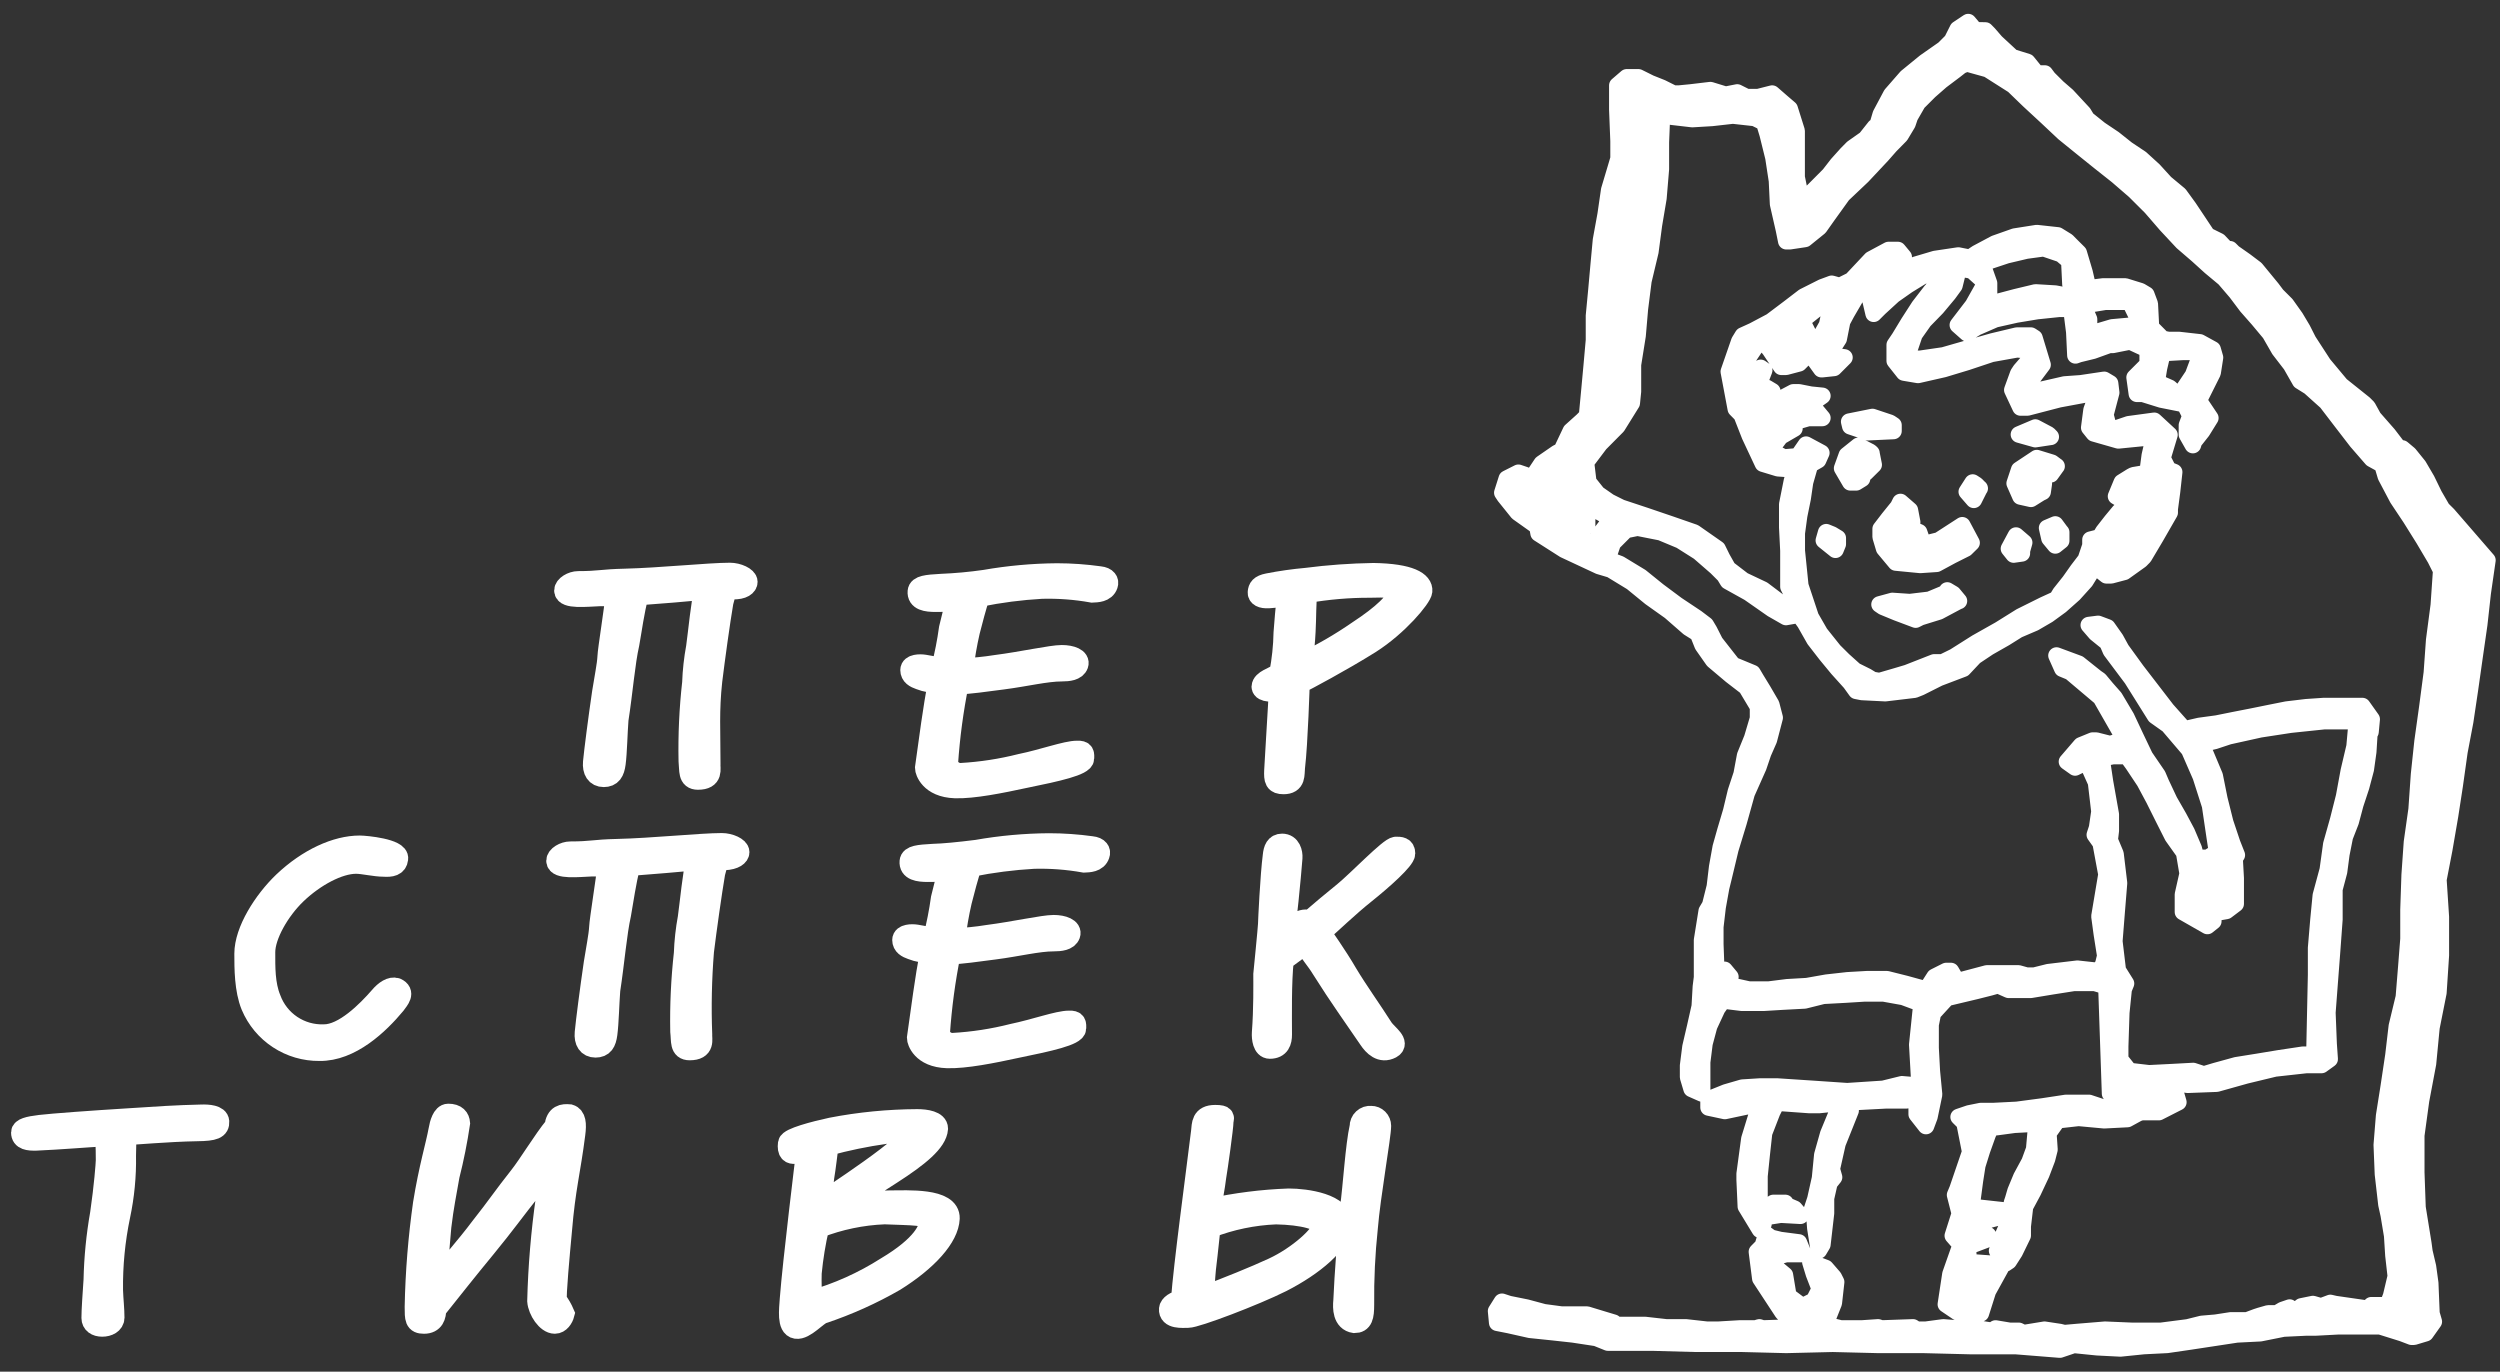 <?xml version="1.0" encoding="UTF-8"?> <svg xmlns="http://www.w3.org/2000/svg" width="113" height="62" viewBox="0 0 113 62" fill="none"><rect x="0" y="0" width="113" height="62" fill="#333333" stroke="none"/> <path d="M89.74 1.379L89.897 1.539L90.214 1.906L90.951 2.588L91.636 2.801L92.059 3.325H92.427L92.587 3.539L93.007 3.956L93.434 4.326L94.168 5.117L94.328 5.381L94.915 5.852L95.546 6.275L96.138 6.746L96.769 7.167L97.347 7.694L97.874 8.272L98.508 8.799L98.928 9.377L99.349 10.008L99.77 10.642L100.294 10.902L100.64 11.267H100.797L100.954 11.424L101.482 11.794L101.959 12.155L102.69 13.044L102.912 13.34L103.333 13.761L103.754 14.353L104.068 14.88L104.334 15.405L105.018 16.459L105.809 17.407L106.861 18.248L107.021 18.408L107.281 18.879L107.948 19.64L108.472 20.325L108.582 20.271L108.896 20.535L109.319 21.059L109.69 21.693L110.021 22.374L110.386 23.005L110.652 23.269L112.43 25.322L112.216 26.803L112.059 28.222L111.846 29.703L111.636 31.184L111.425 32.602L111.165 33.974L110.951 35.499L110.741 36.865L110.478 38.393L110.214 39.759L110.324 41.444V43.18L110.214 44.865L109.9 46.444L109.743 48.074L109.429 49.738L109.213 51.317V52.999L109.269 54.578L109.533 56.21L109.583 56.581L109.743 57.262L109.844 57.999L109.9 59.368L110.007 59.738L109.636 60.26L109.109 60.419H109.002L108.585 60.26L107.581 59.946H105.685L104.687 59.999H104.266L103.215 60.049L102.16 60.26L101.106 60.313L100.054 60.473L99.002 60.633L97.948 60.787L96.893 60.84L95.845 60.947L94.787 60.893L93.739 60.787L93.108 61L91.106 60.84H89.05L86.947 60.787H84.894L82.841 60.736L80.735 60.787L78.733 60.736H76.627L74.678 60.683H72.675L72.154 60.473L71.103 60.313L70.155 60.209L69.153 60.105L68.203 59.892L67.675 59.788L67.625 59.261L67.889 58.841L68.203 58.944L68.996 59.104L69.781 59.315L70.575 59.421H71.731L72.415 59.629L72.942 59.788L73.046 59.892H74.364L75.309 59.999H76.197L77.148 60.105H77.675L78.623 60.049H79.358L79.521 59.999L79.678 60.049L81.2 59.999L80.569 59.315L79.568 57.789L79.414 56.581L79.678 56.314L79.832 55.79L80.045 55.947L80.463 56.05L81.307 56.16L81.517 56.681H80.729L79.992 56.895L80.095 57.105V57.262L80.359 57.368L80.676 57.632L80.833 58.577L81.467 59.051L81.991 58.787L82.255 58.263L81.991 57.579L81.831 57.054L82.521 57.315L82.886 57.736L82.992 57.946L82.886 58.894L82.572 59.682L82.521 59.842L82.782 59.946L83.203 60.049H84.15L84.888 59.999L85.045 60.049L86.467 59.999L86.624 60.105H87.047L87.838 59.999L88.469 60.049H89.358L90.045 60.156L90.199 60.049L90.836 60.156H91.251L91.464 60.26L92.412 60.105L93.099 60.209L93.309 60.26L93.887 60.209L95.149 60.105L96.36 60.156H97.675L98.89 59.999L99.521 59.842L100.152 59.788L100.836 59.682H101.574L101.994 59.525L102.151 59.474L102.521 59.368H102.912L103.179 59.211L103.493 59.104L103.7 59.315L104.02 59.051L104.544 58.944L104.915 59.051L105.332 58.894L105.546 58.944L107.027 59.158L107.184 58.998H107.921L108.081 58.577L108.292 57.688L108.185 56.743L108.129 55.855L107.972 54.91L107.868 54.436L107.711 53.068L107.658 51.752L107.764 50.437L107.972 49.122L108.185 47.7L108.339 46.385L108.656 45.07L108.763 43.755L108.866 42.44V41.121L108.919 39.546L109.023 38.065L109.233 36.584L109.343 35.005L109.5 33.524L109.713 31.998L109.921 30.419L110.027 28.938L110.235 27.36L110.344 25.784L110.078 25.256L109.553 24.368L108.961 23.42L108.369 22.531L107.841 21.53L107.684 21.003L107.21 20.742L106.523 19.951L105.839 19.063L105.158 18.174L104.393 17.487L103.97 17.223L103.552 16.489L103.025 15.805L102.601 15.067L102.074 14.436L101.553 13.844L101.076 13.21L100.543 12.588L99.909 12.06L99.331 11.536L98.644 10.944L97.909 10.156L97.225 9.365L96.488 8.63L95.697 7.946L94.915 7.327L94.127 6.693L93.283 6.009L92.498 5.271L91.704 4.537L91.005 3.861L89.85 3.127L88.899 2.863L88.638 2.97L88.371 3.18L87.741 3.654L87.213 4.116L86.686 4.643L86.325 5.271L86.218 5.588L85.901 6.116L85.436 6.589L85.066 7.01L84.177 7.958L83.289 8.799L82.607 9.747L82.237 10.271L81.585 10.799L80.898 10.902H80.741L80.635 10.378L80.371 9.22L80.321 8.168L80.161 7.12L79.9 6.065L79.74 5.538L79.319 5.331L78.327 5.221L77.379 5.328L76.491 5.381L75.543 5.271L75.122 5.117L75.069 6.429V7.641L74.959 8.956L74.755 10.168L74.595 11.376L74.281 12.691L74.121 13.956L74.017 15.168L73.807 16.483V17.691L73.754 18.219L73.105 19.264L72.317 20.058L71.683 20.899L71.79 21.788L72.21 22.315L72.738 22.683L73.265 22.946L74.37 23.313L75.528 23.707L76.579 24.072L77.634 24.809L77.841 25.23L78.108 25.704L78.795 26.231L79.684 26.652L80.469 27.244L81.263 27.837L81.153 27.152L80.839 26.521V24.892L80.786 23.841V22.795L80.996 21.744L81.153 21.219L80.365 21.163L79.684 20.956L79.091 19.691L78.721 18.746L78.46 18.482L78.143 16.797L78.617 15.431L78.777 15.168L79.248 14.954L80.057 14.525L80.845 13.932L81.529 13.408L82.37 12.985L82.794 12.828L83.161 12.931L83.689 12.668L84.577 11.723L85.362 11.302H85.786L86.046 11.616L85.889 11.88L85.522 11.986L84.784 12.3L84.257 12.828L83.837 13.512L83.469 14.143L83.265 14.525L83.108 15.316L82.741 15.893L82.637 16.053L83.368 16.157L82.898 16.628L82.37 16.684H82.323L82.056 16.314L81.843 15.893L81.319 16.421L80.726 16.578H80.516L79.989 15.79L79.675 15.422L79.411 15.579L78.949 16.273L78.843 16.895V17.052L79.213 16.788L79.58 16.628L79.74 16.738L79.476 17.422L79.844 17.526L80.107 17.683L79.74 17.946L79.266 18.156V18.684L80.264 18.156L81.058 17.736H81.319L81.843 17.84L82.37 17.893L81.843 18.26L82.37 18.891H81.739L81.002 19.104L81.106 19.368L80.475 19.735L80.161 20.153L80.057 20.259L80.321 20.523L80.635 20.68L81.268 20.627L81.633 20.099L82.323 20.47L82.178 20.796L81.811 21.006L81.585 21.797L81.479 22.523L81.319 23.31L81.212 24.098V24.892L81.372 26.471L81.843 27.89L82.267 28.627L82.477 28.891L82.898 29.418L83.321 29.839L83.845 30.31L84.373 30.573L84.636 30.733L84.953 30.787L85.688 30.573L86.215 30.416L87.424 29.942H87.806L88.336 29.682L89.334 29.051L90.383 28.459L91.334 27.866L92.388 27.342L92.966 27.078L93.126 26.815L93.546 26.287L93.914 25.766L94.278 25.289L94.491 24.658V24.395L94.912 24.288L95.072 24.024L95.439 23.553L95.803 23.115L96.802 22.377L97.068 22.167L96.858 22.114L96.434 22.274L95.907 22.588L95.646 22.431L95.907 21.8L96.331 21.536L96.434 21.483L97.068 21.376L97.172 20.588L97.329 19.904V19.747L95.75 19.904L94.642 19.587L94.435 19.329L94.539 18.535L94.752 17.943V17.733L93.064 18.047L91.642 18.417H91.328L90.957 17.626L91.224 16.892L91.328 16.735L91.695 16.311L91.802 15.84L91.168 15.787L90.013 15.994L88.905 16.364L87.856 16.681L86.695 16.945L86.061 16.838L85.643 16.311V15.588L85.857 15.271L86.271 14.587L86.745 13.852L87.273 13.168L87.8 12.576L88.064 12.209L87.696 12.312L86.905 12.472L86.221 12.893L85.584 13.34L84.953 13.918L84.69 14.181L84.53 13.497L84.9 13.13L85.688 12.445L86.576 11.972L87.465 11.708L88.517 11.551L89.041 11.655L89.358 11.444L90.175 11.009L91.064 10.695L92.062 10.538L93.01 10.642L93.431 10.902L93.588 11.062L93.958 11.43L94.222 12.318L94.379 13.002H94.639L95.063 12.949H96.061L96.748 13.162L97.012 13.319L97.169 13.74L97.222 14.791L97.746 15.319L98.013 15.369H98.487L99.432 15.476L100.01 15.793L100.116 16.16L100.01 16.844L99.379 18.106L99.906 18.894L99.539 19.486L99.165 19.96L99.118 20.117L98.851 19.646V19.217L99.011 18.796L98.748 18.269L97.693 18.059L96.855 17.798H96.588L96.485 17.06L97.077 16.468V15.799L96.283 15.431L95.495 15.588H95.335L94.601 15.852L93.97 16.006L93.81 16.062L93.76 15.008L93.653 14.166L93.496 13.956H93.072L92.074 14.06L91.126 14.217L90.178 14.43L89.337 14.797L88.914 15.061L88.496 14.691L89.177 13.802L89.651 12.958V12.694L89.127 12.223L88.496 12.117L88.443 12.487L88.339 12.908L88.072 13.275L87.545 13.906L86.968 14.498L86.532 15.117L86.266 15.905L86.165 16.219H86.793L87.85 16.065L88.955 15.748L90.06 15.434L91.162 15.171H91.796L91.956 15.274L92.323 16.486L91.849 17.117L91.585 17.641V17.694H91.953L92.634 17.537L93.321 17.38L94.059 17.327L95.11 17.17L95.374 17.327L95.424 17.748L95.161 18.749L95.318 19.341L95.584 19.392L96.215 19.178L97.373 19.021L98.058 19.655L97.741 20.707L98.007 21.234L98.271 21.338L98.173 22.226L98.069 23.011V23.171L97.436 24.273L96.908 25.162L96.754 25.319L96.017 25.846L95.424 26.003H95.211L94.684 25.582L94.26 26.267L93.739 26.844L93.146 27.371L92.569 27.792L91.953 28.151L91.215 28.467L90.623 28.838L89.885 29.258L89.254 29.679L88.742 30.224L87.634 30.645L86.793 31.068L86.532 31.172L85.217 31.329L84.162 31.276L83.902 31.225L83.635 30.855L83.066 30.224L82.545 29.593L82.015 28.909L81.585 28.151L81.319 27.783L80.726 27.887L80.104 27.531L79.053 26.797L78.105 26.27L77.945 26.006L77.578 25.639L76.79 24.954L75.957 24.427L75.069 24.057L74.017 23.849L73.49 23.956L72.898 24.549L72.684 25.18L72.794 25.337L73.215 25.496L74.162 26.071L74.947 26.705L75.794 27.336L76.683 27.928L77.101 28.245L77.258 28.509L77.524 29.033L78.327 30.058L79.216 30.425L79.373 30.692L79.693 31.216L80.06 31.847L80.214 32.44L79.953 33.438L79.693 34.03L79.479 34.661L78.949 35.852L78.582 37.167L78.212 38.379L77.898 39.691L77.794 40.114L77.634 41.003L77.53 41.892V42.679L77.581 44.051L77.948 43.838L78.212 44.155L78.108 44.522L79.056 44.732H79.944L80.786 44.626L81.674 44.575L82.563 44.418L83.511 44.312L84.399 44.261H85.288L86.129 44.472L87.074 44.732L87.444 44.155L87.969 43.891H88.182L88.336 44.155L88.232 44.418L89.814 43.998H91.23L91.6 44.101H91.953L92.584 43.944L93.899 43.787L94.847 43.891L95.057 43.627L95.161 43.207L95.004 42.209L94.897 41.418L95.214 39.525L94.95 38.103L94.687 37.733L94.79 37.419L94.897 36.681L94.743 35.366L94.322 34.427L93.795 34.688L93.428 34.427L94.062 33.69L94.586 33.476H94.746L95.377 33.636L95.901 33.476L96.008 33.373L94.953 31.53L93.585 30.375L93.218 30.224L92.954 29.631L93.955 30.002L94.746 30.633L94.9 30.739L95.211 31.113L95.581 31.533L96.109 32.422L96.526 33.31L96.95 34.199L97.527 35.043L97.684 35.41L98.055 36.199L98.478 36.936L98.843 37.62L99.156 38.358L99.266 38.778H99.79L100.211 38.515L100.107 37.831L99.897 36.409L99.476 35.094L98.949 33.885L98.004 32.777L97.412 32.357L96.36 30.677L95.412 29.412L95.255 29.045L94.731 28.621L94.414 28.254L94.835 28.201L95.255 28.358L95.626 28.885L95.886 29.359L96.571 30.304L97.255 31.192L97.939 32.081L98.73 32.97L99.414 32.813L100.202 32.706L100.996 32.546L101.784 32.392L102.572 32.232L103.36 32.075L104.248 31.969L105.039 31.915H106.778L107.199 32.508L107.145 33.085L107.092 33.189L107.042 33.98L106.932 34.768L106.722 35.559L106.461 36.349L106.251 37.137L105.984 37.822L105.827 38.613L105.723 39.401L105.513 40.191V41.557L105.409 42.976L105.3 44.401L105.196 45.769L105.252 47.188L105.3 47.872L104.933 48.136H104.248L102.826 48.293L101.514 48.61L100.193 48.98L98.881 49.03L98.197 48.924L98.354 49.451L98.46 49.818L98.354 49.871L97.581 50.265H96.793L96.639 50.316L96.159 50.579L95.11 50.633L93.952 50.526L93.004 50.633L92.584 51.225L92.634 51.96L92.527 52.38L92.267 53.065L91.896 53.855L91.529 54.54L91.425 55.428V55.846L91.064 56.587L90.797 57.004L90.638 57.111L90.27 56.533L90.472 55.994L90.842 55.153L90.943 54.362L90.996 54.205L91.103 53.838L91.366 53.204L91.736 52.52L91.947 51.942L92.05 50.784L91.052 50.837L90.258 50.944H89.998L89.85 51.255L89.586 51.992L89.373 52.676L89.266 53.358L89.112 54.519L89.266 54.569L90.691 54.726L90.635 54.937L89.266 55.307V55.464L89.859 55.831L89.749 56.041L88.908 56.358L88.964 56.672V57.046L90.38 57.149L90.433 57.306L89.85 58.364L89.533 59.365L89.216 59.418L88.481 59.312L87.954 58.956L88.161 57.591L88.531 56.539L88.638 56.276L88.268 55.852L88.585 54.854L88.371 54.012L88.481 53.749L89.056 52.066L88.795 50.748L88.531 50.488L89.002 50.328L89.533 50.221H90.11L91.162 50.168L92.323 50.014L93.377 49.854H94.429L95.06 50.064H95.321L95.851 49.96L96.899 49.8L97.69 49.643L97.743 49.329L97.533 48.959L96.375 49.169L95.587 49.433H95.377L95.211 44.581L94.684 44.424H93.739L92.738 44.581L91.79 44.738H90.789L90.315 44.528L89.947 44.632L89.316 44.791L87.998 45.105L87.367 45.793L87.261 46.317V47.371L87.317 48.42L87.418 49.474L87.21 50.476L87.053 50.896L86.636 50.366V49.629L86.165 49.735H85.217L84.266 49.785L83.265 49.839L82.213 49.946H81.796L80.315 49.839L80.101 50.262L79.734 51.21L79.63 52.155L79.527 53.156V54.217L79.63 54.741L80.155 54.374H80.697L80.75 54.48L81.114 54.637L81.381 54.951L80.492 54.901L79.811 55.008H79.598L79.707 55.322L79.55 55.582L78.914 54.534L78.86 53.322V53.059L79.073 51.48L79.444 50.271V49.901L77.963 50.215L77.228 50.058V49.694L78.016 49.377L78.754 49.163L79.547 49.113H80.335L81.914 49.217L83.493 49.324L85.125 49.217L85.966 49.01L86.559 49.06H86.766L86.662 47.217L86.819 45.695L86.876 45.375L86.031 45.061L85.143 44.901H84.254L83.407 44.954L82.409 45.008L81.568 45.218L80.569 45.271L79.728 45.322H78.724L77.88 45.218L77.619 45.585L77.252 46.376L77.041 47.164L76.935 48.008V49.427L76.461 49.217L76.304 48.69V48.165L76.411 47.324L76.618 46.435L76.831 45.488L76.882 44.599L76.935 44.178V42.493L77.145 41.181L77.302 40.917L77.513 40.073L77.619 39.184L77.779 38.296L77.986 37.561L78.25 36.672L78.463 35.784L78.724 34.993L78.881 34.152L79.201 33.364L79.465 32.475V31.948L78.934 31.059L78.25 30.532L77.439 29.848L76.959 29.163L76.748 28.636L76.328 28.373L75.486 27.638L74.598 27.007L73.757 26.32L72.809 25.742L72.281 25.585L70.703 24.848L69.547 24.11L69.491 23.796L68.603 23.165L68.01 22.428L67.906 22.271L68.108 21.634L68.632 21.37L68.946 21.477L69.159 21.741L69.684 20.953L70.371 20.479L70.581 20.372L71.002 19.483L71.529 19.009L71.736 18.799L71.84 17.694L71.947 16.536L72.05 15.378V14.27L72.16 13.115L72.264 11.957L72.367 10.852L72.578 9.694L72.738 8.589L73.052 7.537L73.161 7.167V6.379L73.105 4.96V3.861L73.528 3.497H74.056L74.266 3.601L74.58 3.758L75.107 3.968L75.635 4.232H75.895L76.422 4.181L77.311 4.075L77.995 4.285L78.523 4.181L78.943 4.392H79.47L80.101 4.232L80.525 4.602L80.892 4.916L81.206 5.917V8.008L81.419 9.057L81.683 8.903L82.157 8.429L82.681 7.902L83.049 7.428L83.472 6.957L83.736 6.69L84.328 6.273L84.749 5.742L84.856 5.692L85.013 5.165L85.486 4.276L86.174 3.488L87.012 2.804L87.859 2.211L88.226 1.844L88.49 1.317L88.964 1L89.275 1.37L89.74 1.379ZM93.534 11.8L93.164 11.486L92.376 11.219L91.585 11.326L90.697 11.536L89.903 11.8L89.592 11.903L89.642 12.06L89.903 12.798V13.746L90.326 13.642L91.117 13.432L92.006 13.219L92.895 13.272L93.739 13.432L94.106 13.693L94.423 14.43V15.117L94.58 15.064L95.469 14.8L96.63 14.694V14.377L96.268 13.636H95.164L94.533 13.74L94.266 13.687L94.008 13.636L93.585 12.845L93.534 11.794V11.8ZM81.953 15.745L82.107 15.535L82.584 14.691L82.847 13.482L82.687 13.536L82.178 13.903L81.44 14.495L81.811 15.233L81.968 15.76L81.953 15.745ZM81.36 15.431L80.993 15.271L80.783 15.902H81.049L81.31 15.692L81.363 15.431H81.36ZM99.482 16.006L99.325 15.902H98.691L97.743 15.956L97.584 16.637L97.48 17.271L98.072 17.534L98.6 18.008V17.745L99.127 16.957L99.482 16.006ZM85.584 19.217L85.427 19.113L84.636 18.849L83.585 19.06L83.635 19.267L84.426 19.534L85.584 19.48V19.217ZM92.693 19.744L92.59 19.64L91.997 19.326L91.257 19.64L91.997 19.848L92.681 19.744H92.693ZM84.589 20.482L84.533 20.428L84.002 20.153L83.478 20.573L83.265 21.166L83.635 21.8H83.902L84.162 21.64L83.952 21.376L83.792 21.116L84.002 20.959L84.319 21.376L84.69 21.009L84.586 20.485L84.589 20.482ZM92.957 21.074L92.746 20.917L92.062 20.707L91.268 21.234L91.064 21.847L91.325 22.44L91.799 22.546L92.219 22.283L92.326 22.232L92.379 21.859L92.163 21.438H92.693L92.957 21.071V21.074ZM89.482 22.075L89.325 21.915L89.165 21.812L88.899 22.226L89.216 22.591L89.479 22.066L89.482 22.075ZM85.901 24.072L86.428 23.601L86.325 23.059L85.901 22.691L85.797 22.902L85.374 23.426L85.007 23.903V24.267L85.164 24.794L85.691 25.425L86.796 25.532L87.533 25.482L88.22 25.111L88.851 24.794L89.115 24.534L88.694 23.743L87.637 24.427L87.006 24.584L86.482 24.637L86.852 24.374L86.742 24.057L86.375 23.903L85.901 24.057V24.072ZM96.692 23.743L97.009 23.426L97.219 22.902L96.331 23.376L96.692 23.743ZM70.371 22.854L70.789 22.91L70.371 22.854ZM72.895 23.384H72.738L72.264 23.121L71.579 22.854L71.736 23.488V23.752L71.218 24.004L70.424 24.057L72.006 24.534L72.113 24.427L72.421 24.004L72.895 23.376V23.384ZM93.164 24.066L92.9 23.707L92.53 23.864L92.637 24.335L92.9 24.652L93.164 24.442V24.057V24.066ZM96.126 24.012H95.863L95.703 24.276H95.863L96.126 24.012ZM83.066 24.32L82.806 24.163L82.545 24.057L82.439 24.427L82.963 24.848L83.066 24.596V24.332V24.32ZM91.387 25.005V24.892L91.491 24.525L91.123 24.208L90.806 24.8L91.017 25.064L91.387 25.011V25.005ZM88.543 27.164L88.28 26.847L88.016 26.69L87.966 26.797L87.213 27.111L86.325 27.217L85.534 27.164L84.956 27.321L85.113 27.428L85.744 27.688L86.588 28.005L86.796 27.899L87.637 27.638L88.525 27.164H88.543ZM106.535 32.594H105.054L103.528 32.754L102.157 32.964L100.738 33.278L100.104 33.488L99.42 33.648L99.684 34.069L100.104 35.07L100.315 36.121L100.578 37.173L100.895 38.121L101.103 38.648L101.002 38.805L101.052 39.694V40.855L100.632 41.172L100.039 41.276V41.643L99.775 41.853L98.671 41.222V40.431L98.884 39.486L98.724 38.538L98.463 38.171L98.2 37.801L97.776 36.96L97.356 36.118L96.935 35.331L96.408 34.54L96.141 34.172H95.51L94.986 34.279L95.143 35.331L95.406 36.812V37.549L95.356 37.97L95.62 38.601L95.777 39.916L95.67 41.231L95.566 42.546L95.723 43.861L96.094 44.454L95.987 44.717L95.88 45.769L95.83 47.294V47.887L96.248 48.411L97.136 48.515L98.191 48.462L99.133 48.411L99.613 48.568L100.137 48.411L101.082 48.151L102.086 47.99L103.031 47.834L104.085 47.676H104.613L104.69 44.057V42.845L104.796 41.581L104.903 40.479L105.217 39.318L105.377 38.162L105.688 37.057L105.954 36.006L106.168 34.845L106.428 33.74L106.532 32.582L106.535 32.594ZM100.27 39.703L100.007 39.549L99.586 39.863L99.376 41.021L99.482 40.917L99.586 40.387L99.956 39.756L100.27 40.073V39.703ZM83.635 50.227L83.531 50.123L83.368 50.07L83.004 50.366L82.637 51.255L82.37 52.203L82.267 53.257L82.056 54.202L81.899 54.676L82.003 54.833L82.056 55.517L82.213 56.518L82.37 56.255L82.533 54.833V54.158L82.687 53.476L82.898 53.21L82.794 52.842L83.055 51.684L83.647 50.203L83.635 50.227ZM70.946 22.709L70.528 22.342H70.104L69.894 22.813L70.208 23.287L70.8 23.236L70.957 22.709H70.946Z" fill="white" stroke="white" stroke-width="0.75" stroke-linecap="round" stroke-linejoin="round"></path> <path fill-rule="evenodd" clip-rule="evenodd" d="M9.863 50.692C9.845 50.449 9.424 50.413 9.095 50.425C8.005 50.449 7.078 50.511 5.775 50.597C4.229 50.692 2.368 50.828 1.818 50.893C1.267 50.959 1 51.041 1 51.19C1 51.486 1.296 51.518 1.634 51.509C2.759 51.459 3.885 51.361 4.794 51.311C4.83 51.8 4.83 52.277 4.83 52.434C4.83 52.591 4.75 53.624 4.572 54.854C4.397 55.845 4.298 56.848 4.276 57.854C4.232 58.515 4.181 59.211 4.181 59.575C4.181 59.794 4.359 59.919 4.62 59.919C4.88 59.919 5.126 59.794 5.126 59.563C5.126 59.16 5.076 58.758 5.061 58.319C5.047 57.188 5.156 56.059 5.387 54.951C5.576 54.061 5.664 53.151 5.648 52.241C5.648 51.841 5.665 51.584 5.68 51.255C6.024 51.255 7.537 51.107 8.921 51.083C9.685 51.074 9.88 50.985 9.863 50.692Z" fill="white" stroke="white" stroke-miterlimit="3.86"></path> <path fill-rule="evenodd" clip-rule="evenodd" d="M25.956 51.255C26.018 50.79 25.985 50.488 25.742 50.414C25.446 50.387 25.171 50.414 25.106 50.926C24.584 51.56 23.921 52.671 23.494 53.207C22.76 54.134 22.517 54.525 21.747 55.499C21.098 56.367 20.266 57.294 19.673 58.053C19.738 57.404 19.836 56.16 19.901 55.44C20.014 54.498 20.129 53.977 20.274 53.136C20.472 52.354 20.63 51.563 20.748 50.766C20.731 50.559 20.615 50.387 20.26 50.387C20.032 50.387 19.916 50.793 19.869 51.074C19.738 51.791 19.427 52.792 19.167 54.404C18.948 55.949 18.822 57.506 18.791 59.066C18.791 59.614 18.791 59.786 19.164 59.786C19.59 59.786 19.67 59.469 19.67 59.175C20.5 58.136 21.024 57.466 21.919 56.379C22.813 55.292 23.186 54.744 24.036 53.681C24.478 53.148 24.629 52.902 24.884 52.558C24.862 53.09 24.808 53.62 24.721 54.146C24.5 55.691 24.37 57.248 24.33 58.808C24.362 59.223 24.735 59.786 25.079 59.786C25.274 59.786 25.42 59.575 25.47 59.38C25.38 59.169 25.264 58.97 25.126 58.787C25.079 58.553 25.257 56.664 25.355 55.603C25.514 53.681 25.742 52.949 25.956 51.255Z" fill="white" stroke="white" stroke-miterlimit="3.86"></path> <path fill-rule="evenodd" clip-rule="evenodd" d="M42.879 55.073C42.912 54.184 41.007 54.306 40.213 54.306C39.483 54.322 38.755 54.376 38.03 54.466C38.623 54.11 39.624 53.45 40.278 53.035C41.514 52.241 42.313 51.584 42.352 51.012C42.352 50.716 41.863 50.633 41.463 50.633C40.162 50.639 38.864 50.765 37.586 51.012C36.804 51.181 35.696 51.474 35.663 51.681C35.616 52.072 35.761 52.12 35.939 52.108C36.117 52.096 36.253 52.01 36.496 51.963C36.46 52.259 35.874 57.04 35.746 58.71C35.711 59.211 35.616 59.955 35.989 60.014C36.362 60.073 36.901 59.421 37.174 59.333C38.306 58.955 39.398 58.464 40.432 57.869C41.896 56.954 42.846 55.902 42.879 55.073ZM41.25 51.279C41.25 51.412 40.468 52.096 39.313 52.914C38.335 53.61 37.239 54.341 37.029 54.451C37.047 54.232 37.177 53.624 37.21 53.195C37.275 52.828 37.373 51.986 37.405 51.744C38.257 51.511 39.123 51.332 39.997 51.208C40.797 51.095 41.232 51.119 41.25 51.279ZM42.047 55.197C42.047 55.562 41.751 56.308 40.077 57.306C39.023 57.978 37.876 58.492 36.673 58.832C36.64 58.401 36.629 57.969 36.641 57.537C36.708 56.839 36.821 56.147 36.981 55.464C37.939 55.092 38.952 54.88 39.979 54.839C41.185 54.892 42.067 54.854 42.047 55.197Z" fill="white" stroke="white" stroke-miterlimit="3.86"></path> <path fill-rule="evenodd" clip-rule="evenodd" d="M62.38 50.887C62.38 50.834 62.369 50.782 62.349 50.733C62.329 50.684 62.299 50.639 62.261 50.602C62.223 50.564 62.178 50.535 62.129 50.514C62.08 50.494 62.027 50.484 61.974 50.485C61.913 50.479 61.852 50.486 61.794 50.505C61.736 50.525 61.683 50.557 61.639 50.599C61.594 50.64 61.559 50.691 61.536 50.748C61.512 50.804 61.501 50.865 61.503 50.926C61.305 51.815 61.207 53.592 61.062 54.646C60.949 55.929 60.819 57.552 60.766 58.793C60.733 59.122 60.733 59.682 61.222 59.756C61.551 59.756 61.613 59.51 61.613 58.974C61.601 57.812 61.656 56.651 61.779 55.496C61.894 54.063 62.38 51.352 62.38 50.887ZM60.623 55.331C60.671 54.442 59.027 54.22 58.254 54.22C57.058 54.263 55.868 54.413 54.699 54.67C54.714 54.439 54.88 53.621 54.927 53.189C54.992 52.822 55.256 50.944 55.256 50.677C55.256 50.553 55.401 50.443 54.927 50.443C54.335 50.443 54.373 50.819 54.335 51.151C54.071 53.31 53.55 57.117 53.423 58.802C53.126 58.849 52.901 59.01 52.886 59.166C52.851 59.581 53.437 59.519 53.698 59.519C54.071 59.519 56.696 58.521 57.916 57.91C59.35 57.179 60.591 56.148 60.623 55.319V55.331ZM59.791 55.452C59.791 55.816 58.716 56.806 57.561 57.342C56.746 57.721 55.487 58.23 54.335 58.66C54.415 58.21 54.415 57.795 54.462 57.342C54.563 56.536 54.661 55.476 54.676 55.464C55.634 55.093 56.647 54.883 57.673 54.842C58.894 54.865 59.806 55.105 59.791 55.44V55.452Z" fill="white" stroke="white" stroke-miterlimit="3.86"></path> <path fill-rule="evenodd" clip-rule="evenodd" d="M17.95 38.814C18.015 38.411 16.531 38.266 16.258 38.266C15.213 38.266 13.942 38.838 12.834 39.889C11.945 40.742 11.092 42.084 11.092 43.109C11.092 43.758 11.092 44.732 11.388 45.452C11.64 46.051 12.065 46.561 12.608 46.917C13.15 47.274 13.787 47.461 14.436 47.455C15.835 47.478 17.102 46.27 17.84 45.381C18.018 45.138 18.266 44.869 17.905 44.7C17.695 44.626 17.416 44.806 17.188 45.079C16.616 45.736 15.562 46.8 14.647 46.8C14.118 46.82 13.598 46.673 13.158 46.378C12.719 46.084 12.385 45.658 12.203 45.162C11.925 44.492 11.942 43.699 11.942 43.041C11.942 42.271 12.594 41.124 13.376 40.375C14.208 39.581 15.298 38.995 16.095 38.995C16.424 38.995 16.945 39.128 17.351 39.128C17.671 39.149 17.917 39.11 17.95 38.814Z" fill="white" stroke="white" stroke-miterlimit="3.86"></path> <path fill-rule="evenodd" clip-rule="evenodd" d="M33.375 38.518C33.375 38.334 32.969 38.154 32.625 38.154C31.698 38.154 29.465 38.385 27.901 38.42C26.826 38.444 26.745 38.533 25.783 38.533C25.504 38.533 25.19 38.725 25.19 38.909C25.19 39.252 26.135 39.14 26.74 39.116C26.997 39.116 27.261 39.116 27.504 39.116C27.439 39.774 27.145 41.557 27.128 41.921C27.11 42.286 26.983 42.911 26.885 43.533C26.707 44.753 26.526 46.157 26.476 46.681C26.443 47.061 26.591 47.303 26.917 47.303C27.243 47.303 27.356 47.108 27.406 46.729C27.471 46.243 27.489 45.363 27.536 44.753C27.732 43.471 27.833 42.179 28.025 41.323C28.155 40.603 28.238 39.922 28.449 39.093C29.589 39.004 30.614 38.921 31.512 38.835C31.349 39.519 31.236 40.751 31.135 41.483C31.037 42.015 30.977 42.554 30.958 43.094C30.828 44.265 30.773 45.442 30.795 46.619C30.845 47.061 30.762 47.425 31.171 47.425C31.837 47.425 31.677 46.986 31.692 46.741C31.645 45.492 31.672 44.242 31.772 42.997C31.885 42.069 32.134 40.298 32.279 39.457C32.328 39.245 32.392 39.037 32.471 38.835H32.735C33.212 38.814 33.375 38.639 33.375 38.518Z" fill="white" stroke="white" stroke-miterlimit="3.86"></path> <path fill-rule="evenodd" clip-rule="evenodd" d="M49.661 38.624C49.712 38.491 49.646 38.328 49.335 38.296C48.699 38.208 48.058 38.163 47.416 38.162C46.324 38.17 45.234 38.269 44.158 38.459C43.31 38.565 42.677 38.627 42.17 38.642C41.519 38.678 41.178 38.713 41.16 38.938C41.127 39.303 41.504 39.365 41.942 39.365C42.264 39.369 42.587 39.344 42.905 39.291C42.872 39.424 42.644 40.328 42.576 40.609C42.492 41.217 42.373 41.819 42.221 42.413C41.827 42.377 41.584 42.315 41.421 42.291C41.21 42.256 40.828 42.268 40.828 42.487C40.828 42.706 41.006 42.804 41.219 42.878C41.494 42.987 41.789 43.037 42.084 43.023C41.841 44.306 41.693 45.514 41.492 46.918C41.492 47.016 41.669 47.748 42.813 47.783C43.624 47.807 44.848 47.564 45.974 47.318C47.437 47.022 48.598 46.758 48.598 46.477C48.598 46.293 48.627 46.16 48.319 46.181C47.828 46.181 46.8 46.56 45.775 46.773C44.889 46.998 43.983 47.137 43.071 47.188C42.926 47.193 42.785 47.148 42.669 47.062C42.554 46.975 42.472 46.851 42.437 46.711C42.52 45.494 42.683 44.284 42.925 43.088C43.411 43.088 44.181 42.967 44.96 42.869C45.988 42.736 46.915 42.502 47.626 42.502C47.922 42.502 48.248 42.466 48.331 42.235C48.414 42.004 48.053 41.856 47.626 41.856C47.155 41.856 45.849 42.152 44.649 42.306C44.148 42.388 43.641 42.437 43.133 42.454C43.199 41.876 43.298 41.301 43.429 40.733C43.544 40.307 43.725 39.549 43.888 39.134C44.824 38.946 45.773 38.824 46.726 38.77C47.489 38.75 48.252 38.807 49.004 38.941C49.205 38.932 49.563 38.932 49.661 38.624Z" fill="white" stroke="white" stroke-miterlimit="3.86"></path> <path fill-rule="evenodd" clip-rule="evenodd" d="M63.47 38.577C63.47 38.319 63.292 38.319 63.097 38.319C62.836 38.319 61.37 39.857 60.766 40.346C60.161 40.834 59.806 41.139 59.219 41.64C59.133 41.611 59.041 41.602 58.95 41.614C58.86 41.627 58.774 41.66 58.698 41.711C58.648 41.755 58.609 41.81 58.584 41.872C58.559 41.934 58.548 42 58.553 42.066C58.34 42.188 58.192 42.363 57.981 42.469C58.097 41.773 58.304 39.673 58.372 38.773C58.387 38.553 58.304 38.18 57.949 38.18C57.688 38.18 57.605 38.388 57.576 38.681C57.46 39.569 57.362 41.669 57.362 41.755C57.362 41.912 57.149 44.039 57.149 44.039C57.149 44.478 57.167 45.585 57.084 46.684C57.069 46.93 57.119 47.357 57.395 47.357C57.819 47.357 57.898 47.06 57.898 46.764C57.898 45.982 57.869 44.374 57.981 43.382C58.517 42.982 58.6 42.934 58.992 42.629C59.219 43.044 59.531 43.373 59.773 43.776C60.603 45.094 61.142 45.822 61.906 46.948C62.105 47.244 62.428 47.582 62.869 47.351C63.242 47.143 62.706 46.803 62.493 46.51C61.9 45.58 61.37 44.86 60.864 44.018C60.407 43.228 59.708 42.241 59.643 42.152C60.179 41.687 60.914 40.968 61.693 40.346C62.472 39.723 63.47 38.832 63.47 38.577Z" fill="white" stroke="white" stroke-miterlimit="3.86"></path> <path fill-rule="evenodd" clip-rule="evenodd" d="M33.744 26.302C33.744 26.119 33.335 25.935 32.994 25.935C32.067 25.935 29.834 26.166 28.255 26.204C27.183 26.228 27.1 26.314 26.14 26.314C25.862 26.314 25.548 26.509 25.548 26.693C25.548 27.034 26.495 26.924 27.097 26.901C27.357 26.901 27.618 26.901 27.864 26.901C27.814 27.558 27.517 29.335 27.503 29.694C27.488 30.052 27.357 30.683 27.26 31.305C27.082 32.526 26.901 33.926 26.851 34.451C26.818 34.83 26.966 35.076 27.289 35.076C27.612 35.076 27.731 34.88 27.781 34.501C27.846 34.012 27.861 33.136 27.908 32.526C28.107 31.243 28.205 29.951 28.4 29.095C28.53 28.376 28.61 27.691 28.824 26.862C29.964 26.779 30.989 26.693 31.884 26.607C31.724 27.288 31.611 28.524 31.51 29.255C31.412 29.786 31.352 30.324 31.333 30.864C31.201 32.035 31.147 33.213 31.17 34.392C31.217 34.83 31.134 35.197 31.546 35.197C32.212 35.197 32.046 34.759 32.067 34.513C32.067 33.05 31.999 32.123 32.147 30.769C32.26 29.839 32.503 28.07 32.651 27.214C32.7 27.002 32.765 26.794 32.846 26.592H33.11C33.581 26.607 33.744 26.435 33.744 26.302Z" fill="white" stroke="white" stroke-miterlimit="3.86"></path> <path fill-rule="evenodd" clip-rule="evenodd" d="M50.032 26.424C50.079 26.287 50.011 26.127 49.703 26.095C49.066 26.006 48.423 25.96 47.78 25.959C46.688 25.968 45.598 26.067 44.522 26.255C43.863 26.35 43.2 26.411 42.535 26.438C41.883 26.474 41.542 26.512 41.524 26.735C41.492 27.102 41.865 27.161 42.306 27.161C42.629 27.164 42.951 27.14 43.269 27.09C43.234 27.223 43.005 28.124 42.94 28.405C42.857 29.014 42.738 29.617 42.585 30.212C42.191 30.177 41.948 30.114 41.785 30.091C41.572 30.055 41.193 30.067 41.193 30.286C41.193 30.505 41.37 30.603 41.584 30.677C41.859 30.785 42.153 30.835 42.449 30.822C42.2 32.105 42.055 33.313 41.856 34.714C41.856 34.812 42.037 35.544 43.174 35.582C43.992 35.606 45.212 35.36 46.341 35.117C47.804 34.821 48.959 34.557 48.959 34.276C48.959 34.092 48.995 33.959 48.684 33.98C48.195 33.98 47.167 34.362 46.142 34.572C45.256 34.796 44.35 34.935 43.438 34.987C43.294 34.992 43.152 34.947 43.037 34.861C42.921 34.774 42.839 34.65 42.804 34.51C42.886 33.292 43.049 32.081 43.29 30.884C43.779 30.884 44.546 30.763 45.328 30.665C46.356 30.532 47.283 30.301 47.994 30.301C48.29 30.301 48.613 30.265 48.696 30.031C48.779 29.797 48.42 29.655 47.994 29.655C47.523 29.655 46.216 29.951 45.014 30.105C44.512 30.185 44.005 30.235 43.497 30.253C43.564 29.675 43.663 29.1 43.793 28.532C43.909 28.103 44.09 27.348 44.25 26.933C45.184 26.743 46.132 26.62 47.084 26.566C47.849 26.546 48.614 26.603 49.368 26.738C49.572 26.729 49.931 26.729 50.032 26.424Z" fill="white" stroke="white" stroke-miterlimit="3.86"></path> <path fill-rule="evenodd" clip-rule="evenodd" d="M64.243 26.717C64.279 26.338 63.74 25.973 62.081 25.947C61.066 25.963 60.054 26.036 59.048 26.166C58.468 26.218 57.892 26.3 57.321 26.412C56.959 26.483 56.915 26.607 56.897 26.764C56.879 26.921 57.031 27.01 57.339 26.995C57.639 26.978 57.937 26.93 58.227 26.85C58.162 27.375 58.082 28.29 58.064 28.595C58.052 29.217 57.986 29.838 57.869 30.449C57.543 30.671 57.087 30.769 57.069 31.042C57.087 31.249 57.525 31.237 57.851 31.175C57.818 31.957 57.688 33.921 57.641 34.824C57.623 35.254 57.658 35.399 58.017 35.399C58.538 35.399 58.452 35.008 58.488 34.679C58.618 33.604 58.701 30.87 58.701 30.87C59.042 30.698 60.606 29.869 61.909 29.054C63.171 28.254 64.213 26.995 64.243 26.717ZM63.218 26.764C63.203 27.179 62.501 27.828 61.411 28.542C60.6 29.104 59.744 29.599 58.852 30.023C58.87 29.682 58.95 28.936 58.965 28.542C59 27.949 58.983 27.176 59.048 26.764C59.994 26.599 60.954 26.516 61.915 26.518C62.534 26.51 63.236 26.459 63.221 26.764H63.218Z" fill="white" stroke="white" stroke-miterlimit="3.86"></path> </svg> 